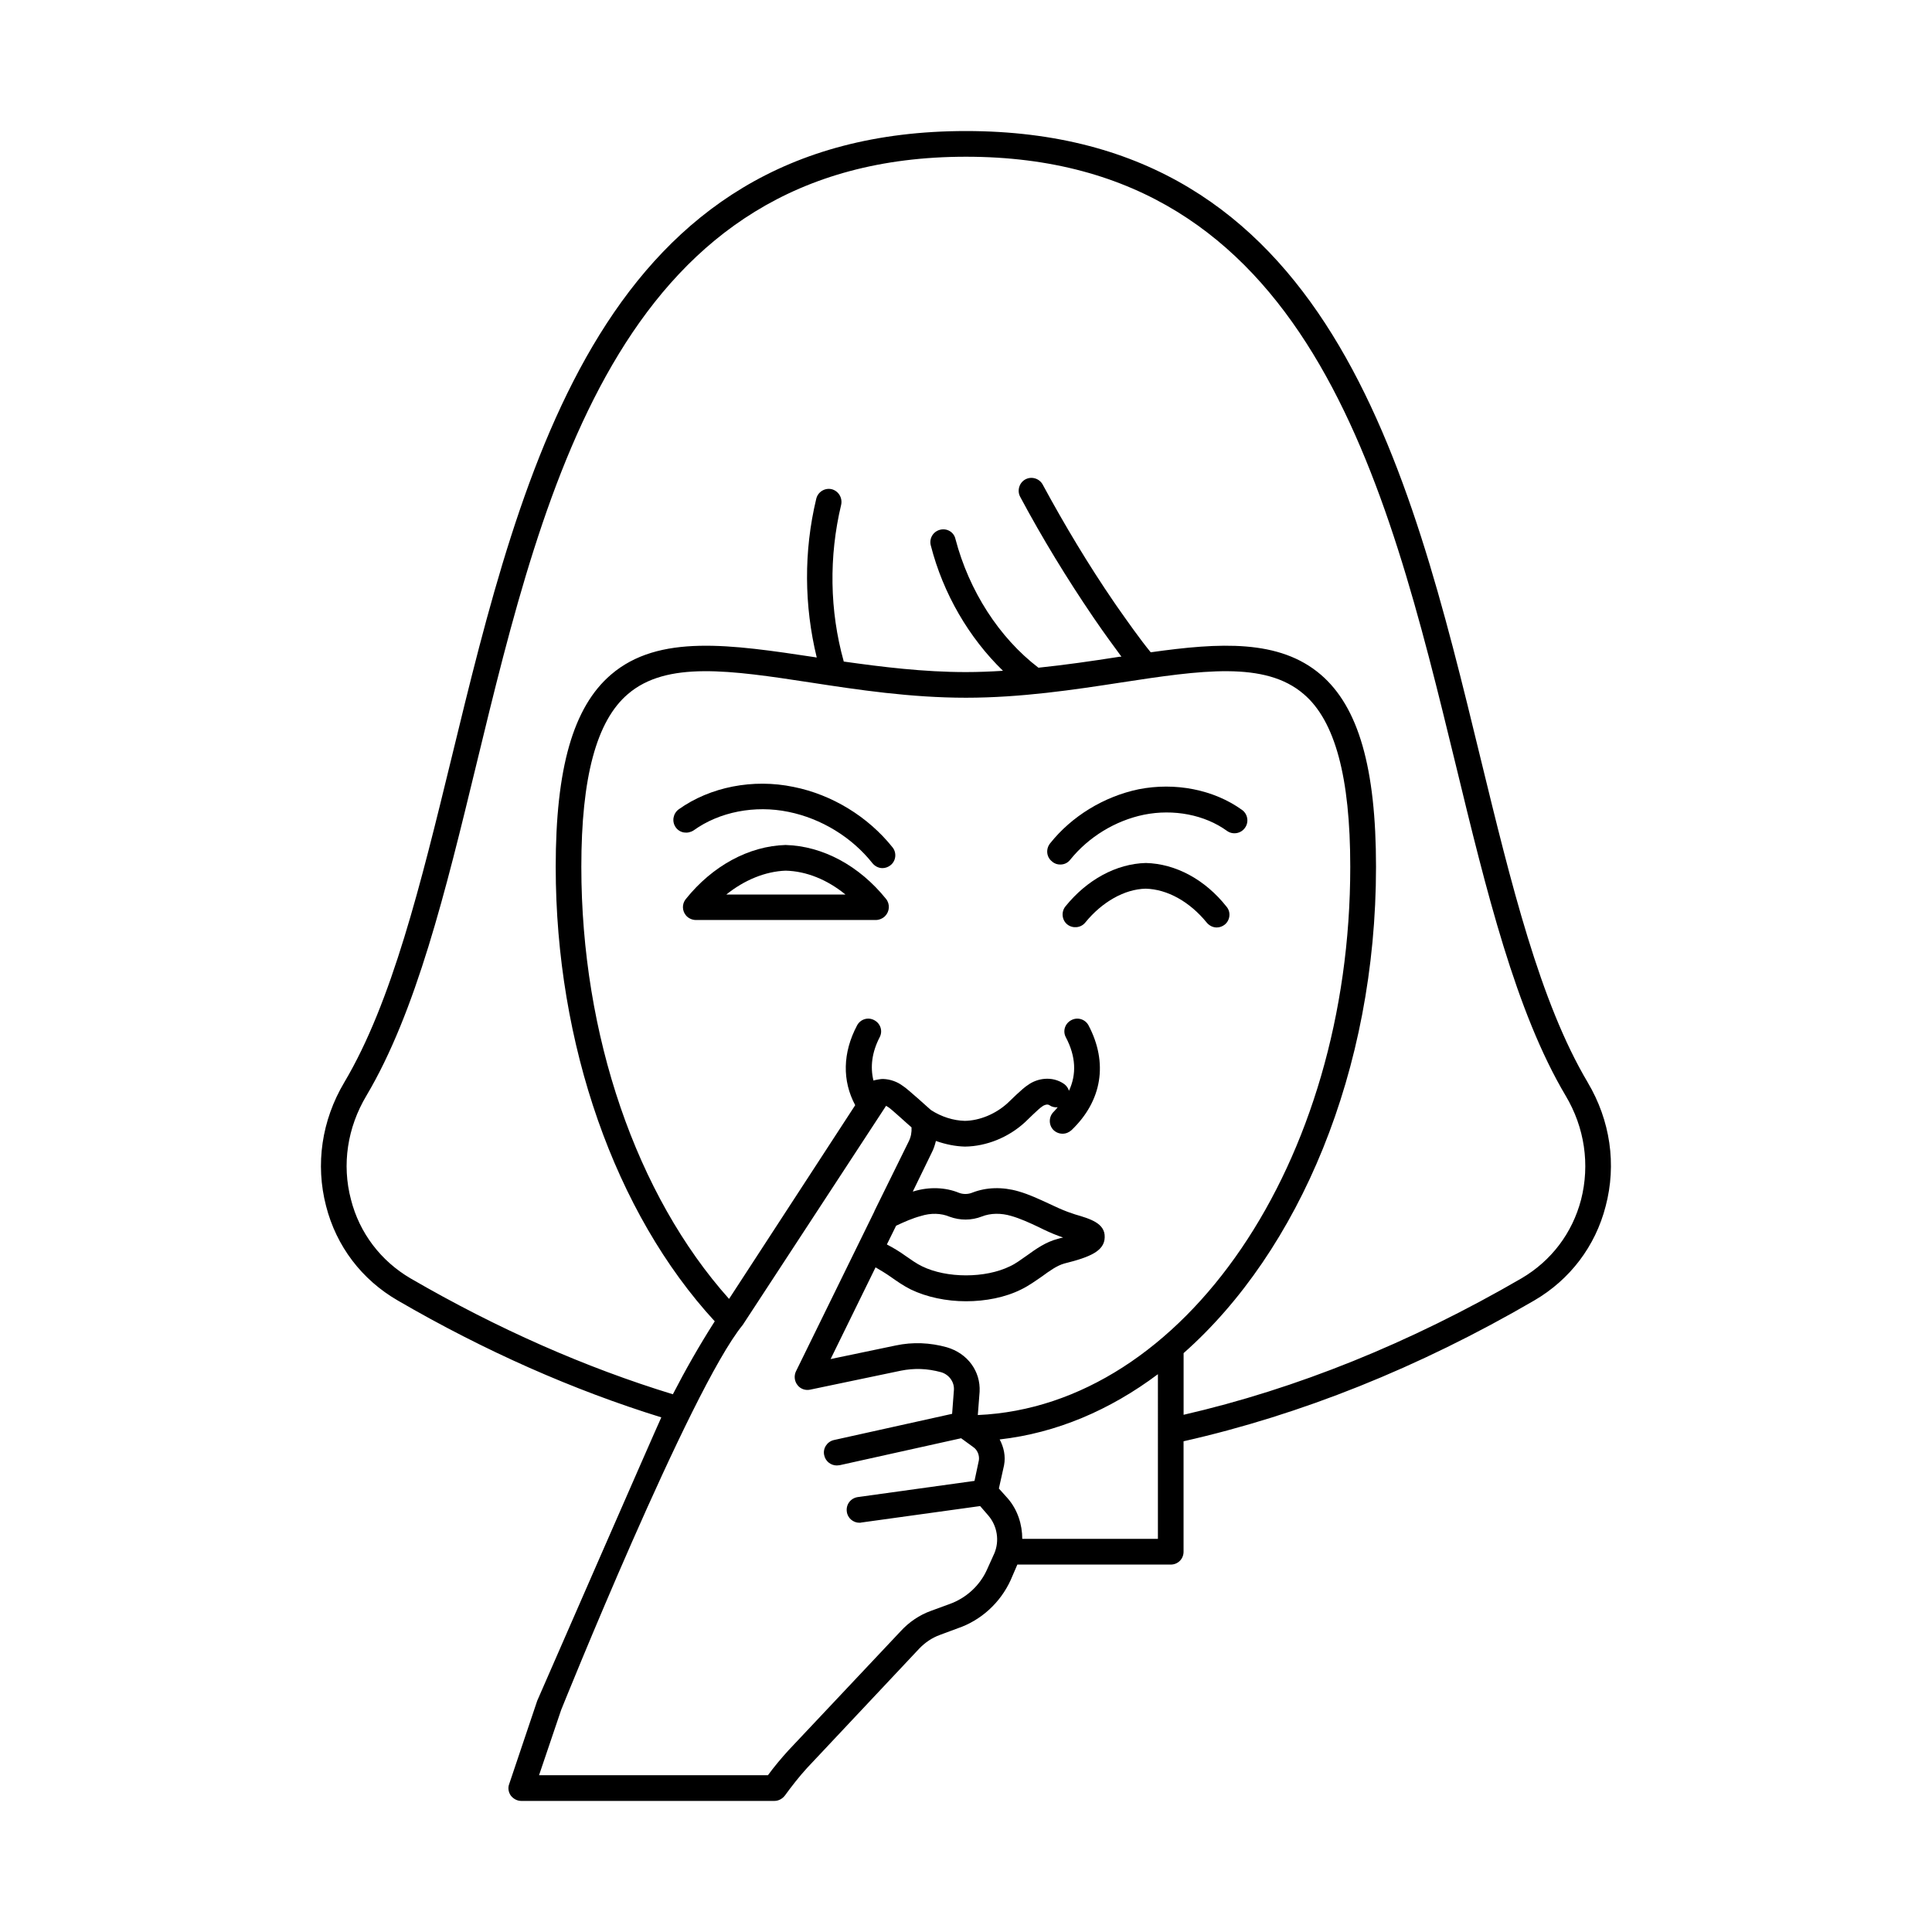 <?xml version="1.0" encoding="UTF-8"?>
<!-- Uploaded to: ICON Repo, www.iconrepo.com, Generator: ICON Repo Mixer Tools -->
<svg fill="#000000" width="800px" height="800px" version="1.1" viewBox="144 144 512 512" xmlns="http://www.w3.org/2000/svg">
 <g>
  <path d="m564.76 430.84c-12.664-21.309-20.289-52.629-28.391-85.852-18.926-77.887-40.441-166.26-136.37-166.26-95.996 0-117.44 88.371-136.37 166.26-8.102 33.223-15.727 64.543-28.391 85.852-5.992 10.078-7.691 21.719-4.832 32.746 2.723 10.688 9.465 19.539 18.996 25.055 23.078 13.414 46.566 23.762 69.852 30.977-1.293 2.723-32.883 75.094-32.883 75.094l-7.422 22.059c-0.41 1.02-0.203 2.18 0.41 3.062 0.68 0.887 1.703 1.43 2.793 1.43h67.062c1.09 0 2.109-0.543 2.793-1.43 1.84-2.519 3.746-4.969 5.856-7.285l29.754-31.66c1.566-1.633 3.402-2.859 5.445-3.609l4.766-1.77c6.195-2.109 11.301-6.809 14.023-12.801l1.758-4.078h40.645c1.906 0 3.402-1.496 3.402-3.402v-29.277c31.047-7.012 62.297-19.473 92.934-37.309 9.465-5.516 16.203-14.367 18.926-24.984 2.93-11.098 1.23-22.742-4.762-32.816zm-157.27 124.86-1.906 4.223c-1.906 4.289-5.582 7.625-10.008 9.191l-4.832 1.77c-3.062 1.09-5.856 2.996-8.035 5.379l-29.82 31.66c-1.906 2.109-3.746 4.289-5.379 6.535h-60.66l5.856-17.293s34.176-85.035 48.133-102.05l37.988-58.074c0.137 0.137 0.34 0.203 0.543 0.34 0.816 0.477 5.582 4.902 6.195 5.379 0.066 1.293-0.137 2.519-0.75 3.746l-9.055 18.383c0 0.066-0.066 0.137-0.066 0.203l-20.766 42.348c-0.543 1.156-0.41 2.586 0.41 3.609 0.75 1.02 2.109 1.496 3.336 1.227l24.102-5.039c3.473-0.68 6.875-0.613 10.621 0.41 2.109 0.613 3.539 2.586 3.402 4.699l-0.477 6.332-31.316 6.945c-1.84 0.41-2.996 2.246-2.586 4.016 0.34 1.633 1.77 2.723 3.336 2.723 0.203 0 0.477-0.066 0.75-0.066l32.203-7.148 3.269 2.383c1.09 0.75 1.633 2.246 1.43 3.473l-1.156 5.445-30.91 4.289c-1.906 0.273-3.199 1.973-2.926 3.879 0.203 1.703 1.703 2.926 3.336 2.926 0.203 0 0.34 0 0.543-0.066l31.453-4.356 2.18 2.519c2.379 2.781 2.992 6.731 1.562 10.066zm-19.402-89.461c2.586-0.816 5.309-0.75 7.559 0.203 2.793 1.02 5.785 1.02 8.578-0.066 2.246-0.887 5.039-0.953 7.762-0.137 2.383 0.68 4.766 1.77 7.215 2.926 1.77 0.887 3.539 1.703 5.379 2.383 0.34 0.137 0.75 0.273 1.156 0.41-0.41 0.066-0.887 0.203-1.363 0.34-3.199 0.816-5.785 2.656-8.238 4.426-1.566 1.09-2.996 2.18-4.492 2.859-6.535 3.199-16.75 3.199-23.285 0-1.43-0.68-2.859-1.703-4.426-2.793-1.496-1.09-3.199-2.109-4.902-2.996l2.449-4.969c2.184-1.02 4.293-1.973 6.609-2.586zm62.77 85.578h-35.949c0-3.812-1.227-7.691-3.812-10.688l-2.383-2.656 1.363-6.129c0.477-2.449-0.066-4.832-1.156-6.875 15.047-1.703 29.207-7.762 41.938-17.293zm-47.727-32.812 0.477-6.195c0.273-5.379-3.133-10.145-8.715-11.777-4.426-1.227-8.988-1.43-13.48-0.477l-17.293 3.609 11.914-24.305c1.293 0.75 2.656 1.566 4.016 2.519 1.633 1.156 3.402 2.383 5.309 3.336 4.223 2.043 9.465 3.133 14.637 3.133 5.176 0 10.418-1.02 14.637-3.133 1.973-0.953 3.746-2.246 5.445-3.402 2.043-1.496 4.016-2.926 5.992-3.473 6.875-1.703 10.621-3.336 10.688-6.945 0.137-3.746-3.879-4.902-7.828-6.059-0.75-0.273-1.43-0.477-1.973-0.68-1.633-0.613-3.269-1.363-4.832-2.109-2.656-1.227-5.379-2.519-8.238-3.336-4.223-1.227-8.512-1.09-12.188 0.34-1.156 0.477-2.449 0.477-3.539 0.066-3.609-1.496-7.965-1.633-11.984-0.41-0.066 0-0.203 0.066-0.273 0.066l4.969-10.211c0.543-1.02 0.887-2.109 1.156-3.199 2.519 0.887 5.106 1.43 7.691 1.496 5.719-0.066 11.574-2.449 15.93-6.469 0.613-0.543 3.539-3.539 4.629-4.223 0.34-0.273 1.293-0.68 1.84-0.273 0.68 0.477 1.43 0.613 2.18 0.543-0.34 0.41-0.613 0.75-1.02 1.156-1.363 1.293-1.43 3.473-0.137 4.832 0.68 0.68 1.566 1.02 2.449 1.02 0.887 0 1.703-0.34 2.383-0.953 8.102-7.762 9.734-17.836 4.492-27.777-0.887-1.633-2.926-2.246-4.562-1.363-1.703 0.887-2.316 2.926-1.43 4.562 2.656 5.039 2.859 9.805 0.816 14.16-0.203-0.68-0.613-1.293-1.227-1.77-3.269-2.316-7.285-1.496-9.602 0.203-1.566 0.953-4.902 4.356-5.445 4.832-3.133 2.859-7.352 4.629-11.301 4.699-3.062-0.066-6.262-1.09-8.988-2.859-0.066 0-6.262-5.719-7.559-6.469-1.363-1.02-3.199-1.703-5.106-1.77-0.41-0.066-2.18 0.273-2.586 0.41-0.887-3.609-0.41-7.488 1.633-11.438 0.887-1.633 0.273-3.676-1.43-4.562-1.633-0.887-3.676-0.273-4.562 1.43-3.812 7.215-3.949 14.637-0.477 21.105l-33.43 51.336c-24.578-27.504-39.148-69.922-39.148-114.52 0-23.691 4.016-38.672 12.324-45.75 10.281-8.852 27.164-6.332 48.543-3.062 12.391 1.906 26.414 4.016 41.055 4.016 14.57 0 28.594-2.109 40.984-4.016 21.379-3.269 38.262-5.785 48.543 3.062 8.305 7.082 12.324 22.059 12.324 45.75 0.02 78.438-44.102 142.91-98.703 145.3zm159.86-57.055c-2.316 8.852-7.898 16.203-15.797 20.832-29.547 17.156-59.641 29.277-89.527 36.152v-16.34c30.57-27.027 50.992-74.824 50.992-128.88 0-26.145-4.629-42.348-14.637-50.926-10.961-9.395-26.758-8.512-45.07-5.922-2.996-3.676-5.992-7.965-8.918-12.117l-0.75-1.09c-6.809-9.941-13.141-20.492-18.926-31.184-0.887-1.703-2.996-2.316-4.629-1.43-1.633 0.887-2.246 2.996-1.363 4.629 5.856 10.961 12.391 21.648 19.336 31.863l0.75 1.09c2.18 3.199 4.492 6.332 6.738 9.395-0.41 0-0.816 0.066-1.227 0.137-6.535 1.02-13.547 2.043-20.766 2.793-10.418-7.965-18.383-20.355-21.992-34.109-0.41-1.84-2.246-2.926-4.086-2.449-1.84 0.477-2.926 2.316-2.449 4.152 3.269 12.801 10.145 24.508 19.133 33.223-3.269 0.203-6.535 0.34-9.805 0.34-11.234 0-22.262-1.363-32.406-2.793v-0.066c-3.746-13.414-3.949-27.777-0.68-41.461 0.41-1.84-0.68-3.676-2.519-4.152-1.84-0.41-3.676 0.75-4.086 2.586-3.336 13.891-3.199 28.32 0.137 42.008-0.137 0-0.273 0-0.477-0.066-22.195-3.336-41.395-6.262-54.059 4.629-10.008 8.578-14.637 24.781-14.637 50.926 0 46.977 15.727 91.773 42.145 120.44-4.086 6.398-7.762 12.867-11.098 19.336-23.148-7.082-46.5-17.359-69.512-30.707-7.898-4.629-13.547-12.051-15.797-20.902-2.449-9.258-0.953-19.062 4.086-27.504 13.207-22.262 20.969-54.059 29.141-87.758 18.312-75.508 39.148-161.09 129.77-161.09s111.38 85.578 129.77 161.08c8.168 33.699 15.93 65.496 29.141 87.758 5.035 8.445 6.465 18.246 4.082 27.574z"/>
  <path d="m352.2 367.93c-9.734 0.273-19.402 5.516-26.484 14.367-1.02 1.293-0.953 3.062 0.066 4.289 0.613 0.75 1.633 1.227 2.656 1.227h47.656c0.887 0 1.84-0.41 2.449-1.02 1.227-1.227 1.363-3.199 0.273-4.562-7.074-8.789-16.742-14.031-26.617-14.301zm-15.727 13.137c4.832-3.879 10.348-6.129 15.727-6.332 5.516 0.137 11.031 2.383 15.863 6.332z"/>
  <path d="m447.66 372.7c-7.828 0.203-15.59 4.426-21.309 11.508-1.156 1.43-0.953 3.609 0.477 4.766 1.43 1.156 3.609 0.953 4.766-0.477 4.492-5.516 10.418-8.852 16-8.988 5.785 0.137 11.711 3.473 16.203 8.988 0.68 0.816 1.633 1.293 2.656 1.293 0.75 0 1.496-0.273 2.109-0.75 1.43-1.156 1.703-3.336 0.477-4.766-5.652-7.152-13.414-11.371-21.379-11.574z"/>
  <path d="m424.98 373.11c1.02 0 1.973-0.41 2.656-1.293 4.832-5.992 11.914-10.348 19.539-11.914 7.828-1.566 16.066 0 21.992 4.289 1.496 1.09 3.676 0.75 4.766-0.816 1.09-1.496 0.75-3.676-0.816-4.766-7.488-5.379-17.703-7.352-27.367-5.445-9.121 1.906-17.703 7.082-23.488 14.367-1.156 1.496-0.953 3.609 0.543 4.766 0.68 0.609 1.426 0.812 2.176 0.812z"/>
  <path d="m323.88 358.47c-1.496 1.09-1.906 3.199-0.816 4.766s3.199 1.84 4.766 0.816c6.809-4.902 16.203-6.738 25.121-4.902 8.715 1.77 16.816 6.738 22.262 13.617 0.68 0.816 1.633 1.293 2.656 1.293 0.75 0 1.496-0.273 2.109-0.75 1.496-1.156 1.703-3.336 0.543-4.766-6.469-8.102-16-13.957-26.211-16-10.754-2.246-22.125 0.004-30.43 5.926z"/>
 </g>
</svg>